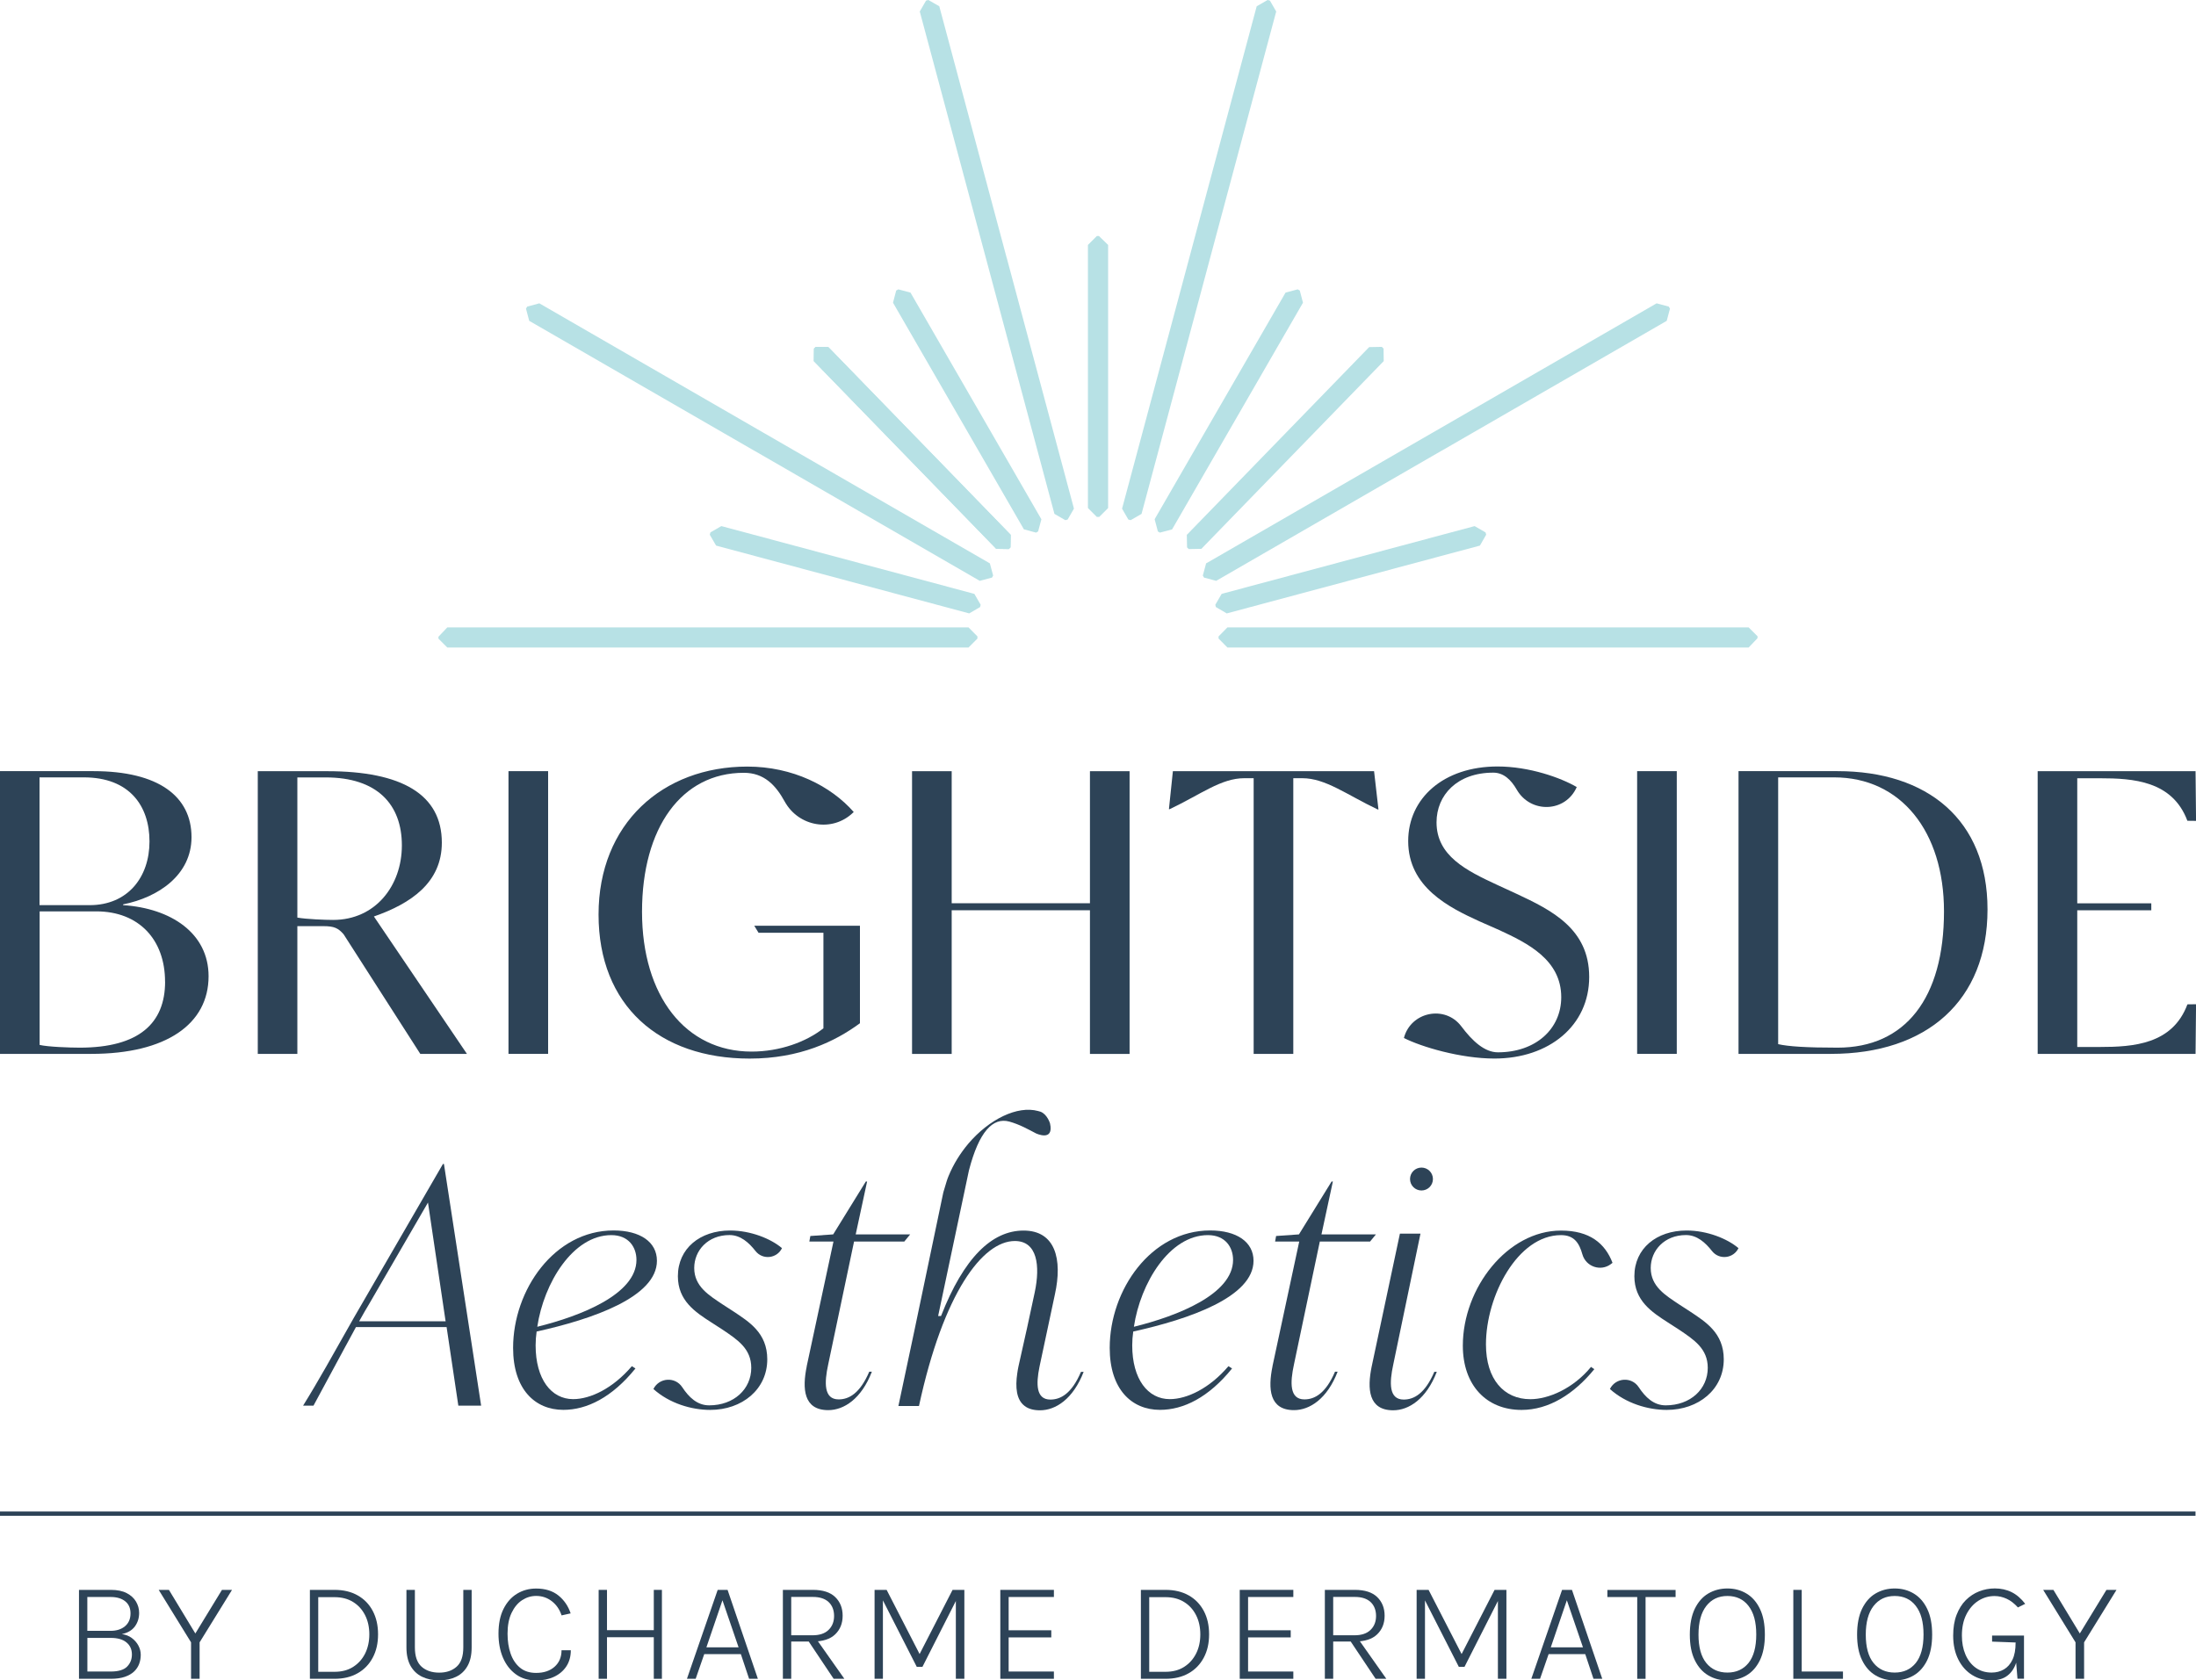 <svg width="260" height="199" viewBox="0 0 260 199" fill="none" xmlns="http://www.w3.org/2000/svg">
<g clip-path="url(#clip0_6957_45294)">
<path d="M114.669 74.295H114.531H114.393H83.793H83.51H52.963L51.91 75.407V75.493V75.631L52.963 76.684H83.51H83.793H114.393H114.531H114.669L115.729 75.618L115.722 75.453L115.729 75.368L114.669 74.295Z" fill="#B7E1E5"/>
<path d="M130 27.945L129.862 27.952L128.809 29.005V29.288V59.88V60.018V60.163L129.862 61.216H130.033H130.145L131.198 60.163V60.018V59.88V29.288V29.005L130.112 27.952L130 27.945Z" fill="#B7E1E5"/>
<path d="M127.111 60.105L127.117 60.098L119.199 30.553H119.193L119.12 30.276L111.209 0.744L109.919 0L109.642 0.072L108.898 1.362L116.817 30.901L116.889 31.171L124.807 60.724L124.84 60.855L126.13 61.599L126.406 61.526L127.15 60.236L127.117 60.105H127.111Z" fill="#B7E1E5"/>
<path d="M123.232 61.383L107.942 34.898L107.804 34.654L106.362 34.266L106.106 34.41L105.73 35.845L105.869 36.089L121.159 62.567V62.574L121.224 62.686L122.666 63.074L122.909 62.936L123.298 61.494L123.232 61.383Z" fill="#B7E1E5"/>
<path d="M117.085 66.652L90.599 51.363L90.356 51.224L63.857 35.922L62.416 36.31L62.277 36.554L62.659 37.995L89.158 53.291H89.165L89.401 53.429H89.408L115.887 68.719L115.999 68.785L117.447 68.403L117.585 68.159L117.197 66.718L117.085 66.652Z" fill="#B7E1E5"/>
<path d="M115.234 70.3L115.227 70.293L85.681 62.375L85.404 62.303L84.114 63.047L84.035 63.323L84.785 64.613L85.055 64.685L114.608 72.603L114.747 72.643L116.037 71.892L116.109 71.623L115.365 70.332L115.234 70.3Z" fill="#B7E1E5"/>
<path d="M208.085 75.348L207.032 74.295H176.485H176.202H145.61H145.471H145.327L144.273 75.368V75.447V75.618L145.327 76.684H145.471H145.61H176.202H176.485H207.032L208.085 75.578V75.493V75.348Z" fill="#B7E1E5"/>
<path d="M145.387 72.603H145.394L174.94 64.685L175.217 64.613L175.961 63.316L175.882 63.047L174.591 62.303L174.322 62.375L144.769 70.293L144.637 70.332L143.887 71.623L143.959 71.892L145.249 72.643L145.387 72.603Z" fill="#B7E1E5"/>
<path d="M144.108 68.719L170.587 53.429L170.838 53.291L197.336 37.995L197.718 36.554L197.58 36.31L196.139 35.922L169.64 51.224L169.396 51.363L142.917 66.652H142.91L142.798 66.718L142.41 68.159L142.555 68.403L143.996 68.785L144.108 68.719Z" fill="#B7E1E5"/>
<path d="M154.268 35.845L153.892 34.41L153.642 34.266L152.201 34.654L152.063 34.898L136.766 61.383L136.707 61.494L137.089 62.936L137.332 63.074L138.774 62.692L138.84 62.574L154.129 36.089L154.268 35.845Z" fill="#B7E1E5"/>
<path d="M143.109 31.171L143.181 30.901L151.099 1.362L150.356 0.072L150.079 0L148.789 0.744L140.878 30.276L140.805 30.553L132.887 60.098L132.848 60.236L133.591 61.526L133.868 61.599L135.158 60.855L135.191 60.724L143.109 31.171Z" fill="#B7E1E5"/>
<path d="M119.573 63.239L98.267 41.302L98.07 41.105L96.582 41.078L96.371 41.282L96.352 42.763L96.549 42.967L117.855 64.898V64.904L117.947 64.996L119.441 65.023L119.638 64.825L119.665 63.338L119.573 63.239Z" fill="#B7E1E5"/>
<path d="M119.573 63.239L98.267 41.302L98.07 41.105L96.582 41.078L96.371 41.282L96.352 42.763L96.549 42.967L117.855 64.898V64.904L117.947 64.996L119.441 65.023L119.638 64.825L119.665 63.338L119.573 63.239Z" fill="#B7E1E5"/>
<path d="M140.614 63.239L161.914 41.302L162.111 41.105L163.605 41.078L163.809 41.282L163.829 42.763L163.631 42.967L142.332 64.898V64.904L142.24 64.996L140.746 65.023L140.542 64.825L140.516 63.338L140.608 63.239H140.614Z" fill="#B7E1E5"/>
<path d="M24.695 115.609C24.695 121.263 19.687 124.804 10.808 124.804H0V91.322H11.084C18.765 91.322 22.675 94.31 22.675 99.141C22.675 103.604 18.765 106.269 14.579 107.099V107.191C20.233 107.56 24.695 110.502 24.695 115.609ZM19.542 116.254C19.542 111.291 16.461 107.928 11.4 107.928H4.693V123.744C5.66 123.974 8.234 124.067 9.432 124.067C16.468 124.067 19.548 121.171 19.548 116.247L19.542 116.254ZM4.686 107.191H10.617C15.125 107.191 17.699 103.88 17.699 99.648C17.699 95.416 15.31 92.059 9.926 92.059H4.68V107.191H4.686Z" fill="#2D4357"/>
<path d="M55.287 124.81H49.765L40.682 110.639C40.037 109.908 39.576 109.678 38.286 109.678H35.206V124.81H30.52V91.328H38.747C47.58 91.328 52.312 94.086 52.312 99.792C52.312 104.531 48.633 107.012 44.269 108.533L55.287 124.81ZM47.58 100.115C47.58 95.238 44.631 92.065 38.563 92.065H35.206V108.665C36.266 108.855 38.517 108.941 39.438 108.941C44.447 108.941 47.58 104.893 47.58 100.115Z" fill="#2D4357"/>
<path d="M60.203 124.804V91.322H64.896V124.804H60.203Z" fill="#2D4357"/>
<path d="M101.815 109.631V121.176C98.873 123.341 94.687 125.362 88.757 125.362C78.041 125.362 70.867 119.063 70.867 108.302C70.867 97.541 78.456 90.781 88.481 90.781C93.858 90.781 98.367 93.078 101.078 96.159L101.019 96.218C98.557 98.607 94.556 97.916 92.903 94.915C91.837 92.973 90.462 91.518 88.066 91.518C80.707 91.518 76.014 98.001 76.014 107.979C76.014 117.957 81.168 124.533 88.981 124.533C92.338 124.533 95.464 123.381 97.491 121.775V110.461H89.81L89.303 109.631H101.809H101.815Z" fill="#2D4357"/>
<path d="M133.74 91.328V124.81H129.047V107.796H112.677V124.81H107.984V91.328H112.677V106.966H129.047V91.328H133.74Z" fill="#2D4357"/>
<path d="M163.212 95.863H163.12C159.441 94.112 156.94 92.157 154.182 92.157H153.122V124.81H148.429V92.157H147.324C144.566 92.157 142.17 94.079 138.491 95.823H138.398L138.866 91.328H162.686L163.206 95.863H163.212Z" fill="#2D4357"/>
<path d="M188.156 115.701C188.156 121.447 183.417 125.357 176.934 125.357C172.932 125.357 168.285 123.975 166.219 122.922C167.028 119.815 171.089 118.979 173.018 121.546C174.328 123.29 175.769 124.62 177.349 124.62C181.811 124.62 184.846 121.862 184.846 118.09C184.846 113.674 180.89 111.7 177.487 110.133L175.19 109.12C171.557 107.467 166.726 105.072 166.726 99.602C166.726 94.541 170.912 90.769 177.303 90.769C181.074 90.769 184.8 92.106 186.682 93.205C185.359 96.232 181.226 96.364 179.58 93.514C178.896 92.329 178.02 91.5 176.796 91.5C172.518 91.5 170.082 94.166 170.082 97.384C170.082 101.34 173.577 103.084 177.257 104.789L179.554 105.848C183.694 107.783 188.156 109.988 188.156 115.688V115.701Z" fill="#2D4357"/>
<path d="M193.832 124.804V91.322H198.525V124.804H193.832Z" fill="#2D4357"/>
<path d="M235.316 107.698C235.316 118.505 228.142 124.804 216.782 124.804H205.836V91.322H217.565C228.188 91.322 235.316 97.068 235.316 107.691V107.698ZM230.163 107.928C230.163 98.457 225.055 92.059 217.15 92.059H210.529V123.652C211.727 123.928 213.886 124.067 217.565 124.067C225.569 124.067 230.163 118.229 230.163 107.928Z" fill="#2D4357"/>
<path d="M258.979 118.939L260.006 118.926L259.947 124.81H241.254V91.328H259.947L260.006 97.212L258.979 97.199C257.209 92.467 252.562 92.164 248.606 92.164H245.94V106.973H254.707V107.802H245.94V123.987H248.606C252.562 123.987 257.209 123.684 258.979 118.952V118.939Z" fill="#2D4357"/>
<path d="M56.971 166.466H54.266L53.141 158.93L52.877 157.159H42.142C42.116 157.212 42.083 157.265 42.057 157.317C41.695 157.969 41.366 158.581 41.063 159.154L40.846 159.549L37.114 166.466H35.883C37.765 163.432 39.496 160.286 41.385 156.955C41.57 156.626 41.761 156.291 41.951 155.955C42.287 155.369 42.629 154.777 42.978 154.184L52.443 137.842H52.562L55.411 156.356L55.51 157.001L55.813 158.956L56.965 166.466H56.971ZM52.759 156.468V156.442L52.739 156.343L50.672 142.41L43.682 154.461C43.34 155.014 43.031 155.573 42.741 156.086C42.669 156.218 42.596 156.343 42.524 156.468H52.759Z" fill="#2D4357"/>
<path d="M63.534 157.7C63.455 158.24 63.416 158.78 63.416 159.319C63.416 163.334 65.272 165.691 67.859 165.691C69.906 165.691 72.571 164.414 74.809 161.788L75.237 162.057C72.459 165.493 69.484 166.961 66.7 166.961C63.343 166.961 60.75 164.526 60.75 159.622C60.75 152.744 65.653 145.715 72.644 145.715C75.77 145.715 77.778 147.064 77.778 149.308C77.778 153.593 70.169 156.219 63.528 157.687L63.534 157.7ZM63.613 157.121C68.787 155.844 75.355 153.258 75.355 149.203C75.355 147.696 74.427 146.268 72.38 146.268C67.826 146.268 64.383 151.948 63.613 157.121Z" fill="#2D4357"/>
<path d="M92.587 147.807C91.995 149.045 90.303 149.235 89.454 148.156C88.651 147.136 87.671 146.26 86.367 146.26C83.82 146.26 82.194 148.077 82.194 150.163C82.194 152.362 83.972 153.408 85.518 154.448L86.828 155.297C88.684 156.535 90.843 157.844 90.843 160.977C90.843 164.531 87.868 166.967 84.083 166.967C81.879 166.967 79.252 166.197 77.363 164.492C78.041 163.13 79.937 163.004 80.773 164.275C81.556 165.459 82.543 166.427 83.965 166.427C86.9 166.427 88.948 164.499 88.948 161.984C88.948 159.707 87.322 158.66 85.551 157.463L84.235 156.614C82.306 155.376 80.259 154.027 80.259 151.131C80.259 147.847 82.885 145.721 86.44 145.721C88.875 145.721 91.264 146.688 92.581 147.807H92.587Z" fill="#2D4357"/>
<path d="M101.109 147.037V147.07L98.055 161.589C97.594 163.715 97.515 165.722 99.293 165.722C100.49 165.722 101.807 165.038 102.919 162.438H103.229C101.985 165.67 99.911 166.993 98.062 166.993C95.126 166.993 94.975 164.446 95.514 161.819V161.787L98.68 147.03H95.824L95.942 146.372L98.647 146.181L102.511 139.922H102.662L101.313 146.181H107.763L107.066 147.03H101.116L101.109 147.037Z" fill="#2D4357"/>
<path d="M128.305 162.452C127.054 165.683 124.988 167.013 123.131 167.013C122.335 167.013 121.743 166.829 121.315 166.5C120.321 165.749 120.202 164.268 120.439 162.649C120.472 162.386 120.525 162.11 120.578 161.84L121.539 157.535L121.565 157.43L122.513 153.027C123.171 149.894 122.822 146.965 120.156 146.965C116.332 146.965 111.699 153.106 108.803 166.506H106.367L108.23 157.726C108.25 157.641 111.297 143.049 111.62 141.522C111.639 141.449 111.646 141.416 111.646 141.416C111.646 141.403 111.646 141.39 111.646 141.39L111.699 141.166C111.699 141.166 111.764 140.943 111.857 140.64C111.982 140.199 112.166 139.593 112.298 139.291C112.883 137.862 113.699 136.566 114.634 135.453C117.116 132.525 120.472 130.905 122.901 131.57C123.006 131.596 123.105 131.623 123.204 131.656C123.994 131.965 124.316 133.025 124.316 133.025C124.823 135.256 122.651 134.216 122.651 134.216C121.789 133.768 120.736 133.163 119.498 132.821C117.55 132.288 115.911 134.025 114.733 138.553C114.733 138.573 114.726 138.586 114.72 138.599L111.073 155.844H111.416C114.121 148.933 117.445 145.728 121.19 145.728C124.935 145.728 125.823 149.091 124.895 153.297L123.237 161.083L123.125 161.609C123.105 161.702 123.085 161.8 123.066 161.892C122.657 163.913 122.664 165.743 124.362 165.743C125.56 165.743 126.877 165.058 127.982 162.465H128.292L128.305 162.452Z" fill="#2D4357"/>
<path d="M134.171 157.7C134.092 158.24 134.052 158.78 134.052 159.319C134.052 163.334 135.909 165.691 138.495 165.691C140.542 165.691 143.208 164.414 145.446 161.788L145.874 162.057C143.096 165.493 140.121 166.961 137.337 166.961C133.98 166.961 131.387 164.526 131.387 159.622C131.387 152.744 136.29 145.715 143.28 145.715C146.407 145.715 148.414 147.064 148.414 149.308C148.414 153.593 140.805 156.219 134.164 157.687L134.171 157.7ZM134.25 157.121C139.423 155.844 145.992 153.258 145.992 149.203C145.992 147.696 145.064 146.268 143.017 146.268C138.462 146.268 135.02 151.948 134.25 157.121Z" fill="#2D4357"/>
<path d="M156.254 147.037V147.07L153.2 161.589C152.739 163.715 152.66 165.722 154.437 165.722C155.635 165.722 156.951 165.038 158.064 162.438H158.373C157.129 165.67 155.056 166.993 153.206 166.993C150.271 166.993 150.119 164.446 150.659 161.819V161.787L153.825 147.03H150.968L151.087 146.372L153.792 146.181L157.656 139.922H157.807L156.458 146.181H162.908L162.21 147.03H156.26L156.254 147.037Z" fill="#2D4357"/>
<path d="M170.115 162.451C168.871 165.683 166.798 167.012 164.948 167.012C162.013 167.012 161.861 164.465 162.401 161.839L165.745 146.095H168.18L164.955 161.609C164.494 163.734 164.415 165.742 166.192 165.742C167.39 165.742 168.707 165.057 169.819 162.458H170.128L170.115 162.451ZM166.943 139.625C166.943 138.875 167.548 138.27 168.299 138.27C169.049 138.27 169.655 138.875 169.655 139.625C169.655 140.376 169.049 140.981 168.299 140.981C167.548 140.981 166.943 140.376 166.943 139.625Z" fill="#2D4357"/>
<path d="M190.92 149.546L190.736 149.691C189.525 150.612 187.768 150.013 187.353 148.552C186.984 147.236 186.399 146.268 184.819 146.268C179.685 146.268 175.933 153.456 175.933 159.208C175.933 163.341 178.059 165.698 181.186 165.698C183.312 165.698 186.247 164.46 188.373 161.874L188.762 162.143C186.366 165.079 183.391 166.968 180.146 166.968C175.973 166.968 173.195 164.032 173.195 159.359C173.195 152.521 178.487 145.729 184.819 145.729C188.215 145.729 190.032 147.236 190.92 149.553V149.546Z" fill="#2D4357"/>
<path d="M205.833 147.807C205.241 149.045 203.549 149.235 202.7 148.156C201.897 147.136 200.917 146.26 199.613 146.26C197.066 146.26 195.441 148.077 195.441 150.163C195.441 152.362 197.218 153.408 198.764 154.448L200.074 155.297C201.93 156.535 204.089 157.844 204.089 160.977C204.089 164.531 201.114 166.967 197.33 166.967C195.125 166.967 192.498 166.197 190.609 164.492C191.287 163.13 193.183 163.004 194.019 164.275C194.802 165.459 195.789 166.427 197.211 166.427C200.147 166.427 202.194 164.499 202.194 161.984C202.194 159.707 200.568 158.66 198.797 157.463L197.481 156.614C195.552 155.376 193.505 154.027 193.505 151.131C193.505 147.847 196.132 145.721 199.686 145.721C202.121 145.721 204.51 146.688 205.827 147.807H205.833Z" fill="#2D4357"/>
<path d="M259.941 178.998H0V179.505H259.941V178.998Z" fill="#2D4357"/>
<path d="M9.352 198.81V188.279H13.13C13.88 188.279 14.505 188.404 14.999 188.661C15.492 188.918 15.861 189.253 16.105 189.668C16.348 190.083 16.473 190.53 16.473 191.004C16.473 191.61 16.309 192.143 15.973 192.604C15.637 193.064 15.124 193.367 14.426 193.518C14.874 193.578 15.269 193.729 15.604 193.979C15.94 194.229 16.203 194.532 16.388 194.881C16.572 195.23 16.664 195.592 16.664 195.967C16.664 196.342 16.605 196.691 16.48 197.033C16.355 197.375 16.157 197.678 15.881 197.941C15.604 198.205 15.242 198.415 14.788 198.573C14.334 198.731 13.781 198.81 13.123 198.81H9.352ZM10.339 189.122V193.13H13.09C13.788 193.13 14.36 192.952 14.795 192.59C15.229 192.228 15.453 191.722 15.453 191.057C15.453 190.445 15.242 189.964 14.821 189.629C14.4 189.293 13.827 189.122 13.11 189.122H10.339ZM10.339 197.948H13.116C14.012 197.948 14.657 197.757 15.038 197.375C15.42 196.994 15.618 196.513 15.618 195.927C15.618 195.342 15.407 194.861 14.979 194.506C14.551 194.15 13.933 193.966 13.123 193.966H10.345V197.948H10.339Z" fill="#2D4357"/>
<path d="M18.789 188.279H20L23.285 193.703H22.969L26.279 188.279H27.471L23.633 194.492V198.81H22.62V194.492L18.789 188.279Z" fill="#2D4357"/>
<path d="M36.691 188.279H39.607C40.667 188.279 41.575 188.496 42.345 188.931C43.115 189.365 43.714 189.977 44.129 190.767C44.55 191.557 44.761 192.478 44.761 193.545C44.761 194.611 44.55 195.519 44.129 196.309C43.708 197.099 43.115 197.718 42.345 198.152C41.575 198.593 40.66 198.81 39.607 198.81H36.691V188.279ZM37.679 189.135V197.981H39.607C40.463 197.981 41.194 197.79 41.806 197.402C42.418 197.013 42.892 196.487 43.227 195.822C43.556 195.157 43.727 194.394 43.727 193.551C43.727 192.709 43.563 191.939 43.227 191.281C42.892 190.616 42.424 190.096 41.806 189.714C41.194 189.332 40.456 189.142 39.607 189.142H37.679V189.135Z" fill="#2D4357"/>
<path d="M48.134 188.279H49.121V195.091C49.121 196.145 49.385 196.901 49.911 197.375C50.438 197.843 51.136 198.08 51.998 198.08C52.86 198.08 53.538 197.843 54.065 197.375C54.591 196.908 54.854 196.145 54.854 195.091V188.279H55.842V195.091C55.842 195.973 55.684 196.704 55.361 197.277C55.039 197.856 54.591 198.284 54.012 198.567C53.433 198.85 52.761 198.994 51.998 198.994C51.234 198.994 50.556 198.85 49.971 198.567C49.385 198.284 48.937 197.849 48.608 197.277C48.286 196.697 48.121 195.973 48.121 195.091V188.279H48.134Z" fill="#2D4357"/>
<path d="M63.475 199.001C62.547 199.001 61.751 198.764 61.086 198.283C60.422 197.803 59.908 197.145 59.553 196.315C59.197 195.486 59.02 194.532 59.02 193.465C59.02 192.307 59.217 191.326 59.612 190.537C60.007 189.747 60.54 189.141 61.218 188.733C61.889 188.325 62.646 188.121 63.475 188.121C64.548 188.121 65.424 188.391 66.108 188.937C66.786 189.484 67.273 190.188 67.563 191.063L66.49 191.3C66.253 190.589 65.865 190.03 65.325 189.615C64.785 189.2 64.173 188.996 63.475 188.996C62.877 188.996 62.324 189.168 61.81 189.503C61.297 189.839 60.882 190.346 60.566 191.01C60.25 191.675 60.092 192.491 60.092 193.465C60.092 194.334 60.211 195.124 60.454 195.822C60.698 196.526 61.066 197.079 61.567 197.494C62.067 197.908 62.705 198.112 63.475 198.112C64.384 198.112 65.114 197.869 65.661 197.382C66.207 196.895 66.484 196.243 66.484 195.427H67.583C67.583 196.164 67.405 196.802 67.056 197.336C66.701 197.869 66.22 198.283 65.595 198.573C64.976 198.863 64.265 199.007 63.469 199.007L63.475 199.001Z" fill="#2D4357"/>
<path d="M70.879 188.279H71.866V193.051H77.408V188.279H78.369V198.81H77.408V193.887H71.866V198.81H70.879V188.279Z" fill="#2D4357"/>
<path d="M81.332 198.81L84.972 188.279H86.143L89.731 198.81H88.691L87.716 195.888H83.379L82.365 198.81H81.332ZM83.636 195.085H87.447L85.538 189.51L83.636 195.085Z" fill="#2D4357"/>
<path d="M92.691 198.81V188.279H96.246C97.417 188.279 98.299 188.562 98.885 189.128C99.471 189.694 99.767 190.432 99.767 191.34C99.767 192.248 99.471 192.979 98.885 193.545C98.299 194.111 97.417 194.394 96.246 194.394H93.679V198.81H92.691ZM93.679 193.657H96.193C97.029 193.657 97.667 193.446 98.102 193.018C98.536 192.597 98.753 192.044 98.753 191.366C98.753 190.688 98.536 190.122 98.108 189.721C97.68 189.319 97.055 189.115 96.246 189.115H93.679V193.65V193.657ZM98.701 198.81L95.561 194.111H96.66L99.971 198.81H98.701Z" fill="#2D4357"/>
<path d="M103.553 188.279H104.975L108.937 195.993H108.819L112.781 188.279H114.177V198.81H113.17V189.194H113.374L109.214 197.395H108.543L104.396 189.253H104.534V198.81H103.547V188.279H103.553Z" fill="#2D4357"/>
<path d="M118.434 198.81V188.279H124.779V189.122H119.421V193.064H124.469V193.907H119.421V197.948H124.779V198.81H118.434Z" fill="#2D4357"/>
<path d="M135.078 188.279H137.994C139.054 188.279 139.962 188.496 140.739 188.931C141.509 189.365 142.101 189.977 142.522 190.767C142.944 191.557 143.154 192.478 143.154 193.545C143.154 194.611 142.944 195.519 142.522 196.309C142.101 197.099 141.509 197.718 140.739 198.152C139.969 198.593 139.054 198.81 137.994 198.81H135.078V188.279ZM136.065 189.135V197.981H137.994C138.85 197.981 139.58 197.79 140.192 197.402C140.804 197.013 141.278 196.487 141.614 195.822C141.95 195.157 142.114 194.394 142.114 193.551C142.114 192.709 141.95 191.939 141.614 191.281C141.278 190.616 140.811 190.096 140.192 189.714C139.58 189.332 138.843 189.142 137.994 189.142H136.065V189.135Z" fill="#2D4357"/>
<path d="M146.781 198.81V188.279H153.126V189.122H147.769V193.064H152.817V193.907H147.769V197.948H153.126V198.81H146.781Z" fill="#2D4357"/>
<path d="M156.859 198.81V188.279H160.414C161.585 188.279 162.467 188.562 163.053 189.128C163.639 189.694 163.935 190.432 163.935 191.34C163.935 192.248 163.639 192.979 163.053 193.545C162.467 194.111 161.585 194.394 160.414 194.394H157.847V198.81H156.859ZM157.847 193.657H160.361C161.197 193.657 161.835 193.446 162.27 193.018C162.704 192.597 162.921 192.044 162.921 191.366C162.921 190.688 162.704 190.122 162.276 189.721C161.848 189.319 161.223 189.115 160.414 189.115H157.847V193.65V193.657ZM162.869 198.81L159.729 194.111H160.828L164.139 198.81H162.869Z" fill="#2D4357"/>
<path d="M167.719 188.279H169.14L173.109 195.993H172.991L176.953 188.279H178.355V198.81H177.348V189.194H177.552L173.392 197.395H172.721L168.574 189.253H168.713V198.81H167.725V188.279H167.719Z" fill="#2D4357"/>
<path d="M181.305 198.81L184.945 188.279H186.116L189.703 198.81H188.663L187.689 195.888H183.352L182.338 198.81H181.305ZM183.608 195.085H187.419L185.511 189.51L183.608 195.085Z" fill="#2D4357"/>
<path d="M190.309 189.128V188.285H198.385V189.128H194.607L194.83 188.897V198.816H193.843V188.897L194.067 189.128H190.315H190.309Z" fill="#2D4357"/>
<path d="M204.52 199C203.677 199 202.92 198.802 202.249 198.401C201.578 198.006 201.044 197.4 200.656 196.597C200.261 195.794 200.07 194.787 200.07 193.576C200.07 192.365 200.268 191.332 200.656 190.522C201.051 189.713 201.578 189.107 202.249 188.712C202.92 188.317 203.677 188.113 204.52 188.113C205.362 188.113 206.106 188.311 206.777 188.712C207.449 189.114 207.982 189.719 208.37 190.529C208.765 191.338 208.956 192.359 208.956 193.576C208.956 194.794 208.758 195.807 208.37 196.61C207.975 197.413 207.449 198.012 206.777 198.407C206.106 198.802 205.356 199 204.52 199ZM204.52 198.072C205.579 198.072 206.409 197.69 207.021 196.933C207.626 196.176 207.936 195.05 207.936 193.563C207.936 192.076 207.633 190.97 207.021 190.18C206.415 189.39 205.579 189.002 204.52 189.002C203.46 189.002 202.637 189.397 202.019 190.187C201.406 190.976 201.097 192.108 201.097 193.583C201.097 195.057 201.406 196.189 202.019 196.939C202.631 197.69 203.467 198.072 204.52 198.072Z" fill="#2D4357"/>
<path d="M213.318 188.279V197.948H218.202V198.81H212.324V188.279H213.312H213.318Z" fill="#2D4357"/>
<path d="M224.324 199C223.482 199 222.725 198.802 222.054 198.401C221.382 198.006 220.849 197.4 220.461 196.597C220.066 195.794 219.875 194.787 219.875 193.576C219.875 192.365 220.072 191.332 220.461 190.522C220.856 189.713 221.382 189.107 222.054 188.712C222.725 188.317 223.482 188.113 224.324 188.113C225.167 188.113 225.911 188.311 226.582 188.712C227.253 189.114 227.787 189.719 228.175 190.529C228.57 191.338 228.761 192.359 228.761 193.576C228.761 194.794 228.563 195.807 228.175 196.61C227.78 197.413 227.253 198.012 226.582 198.407C225.911 198.802 225.16 199 224.324 199ZM224.324 198.072C225.384 198.072 226.213 197.69 226.826 196.933C227.431 196.176 227.74 195.05 227.74 193.563C227.74 192.076 227.438 190.97 226.826 190.18C226.22 189.39 225.384 189.002 224.324 189.002C223.265 189.002 222.442 189.397 221.823 190.187C221.211 190.976 220.902 192.108 220.902 193.583C220.902 195.057 221.211 196.189 221.823 196.939C222.435 197.69 223.271 198.072 224.324 198.072Z" fill="#2D4357"/>
<path d="M235.772 199C234.949 199 234.192 198.79 233.501 198.362C232.81 197.934 232.264 197.329 231.862 196.532C231.461 195.736 231.25 194.795 231.25 193.695C231.25 192.754 231.382 191.938 231.652 191.24C231.921 190.543 232.283 189.957 232.744 189.496C233.205 189.035 233.738 188.687 234.324 188.456C234.916 188.226 235.535 188.107 236.173 188.107C236.91 188.107 237.575 188.252 238.168 188.548C238.76 188.838 239.293 189.305 239.78 189.931L238.918 190.358C238.484 189.885 238.043 189.542 237.582 189.332C237.121 189.121 236.641 189.009 236.147 189.009C235.456 189.009 234.824 189.193 234.232 189.569C233.646 189.944 233.172 190.483 232.817 191.181C232.461 191.879 232.283 192.715 232.283 193.689C232.283 194.531 232.422 195.282 232.705 195.94C232.988 196.598 233.389 197.118 233.916 197.5C234.442 197.881 235.074 198.072 235.805 198.072C236.344 198.072 236.831 197.947 237.259 197.697C237.687 197.447 238.029 197.059 238.273 196.539C238.523 196.019 238.642 195.347 238.642 194.525H239.036C239.036 195.426 238.931 196.216 238.714 196.888C238.497 197.559 238.148 198.079 237.667 198.441C237.187 198.809 236.548 198.994 235.759 198.994L235.772 199ZM238.865 198.809L238.655 196.243V194.511L235.857 194.406V193.689H239.635V198.803H238.865V198.809Z" fill="#2D4357"/>
<path d="M241.906 188.279H243.117L246.402 193.703H246.086L249.397 188.279H250.588L246.751 194.492V198.81H245.737V194.492L241.906 188.279Z" fill="#2D4357"/>
</g>
<defs>
<clipPath id="clip0_6957_45294">
<rect width="260" height="199" fill="white"/>
</clipPath>
</defs>
</svg>
